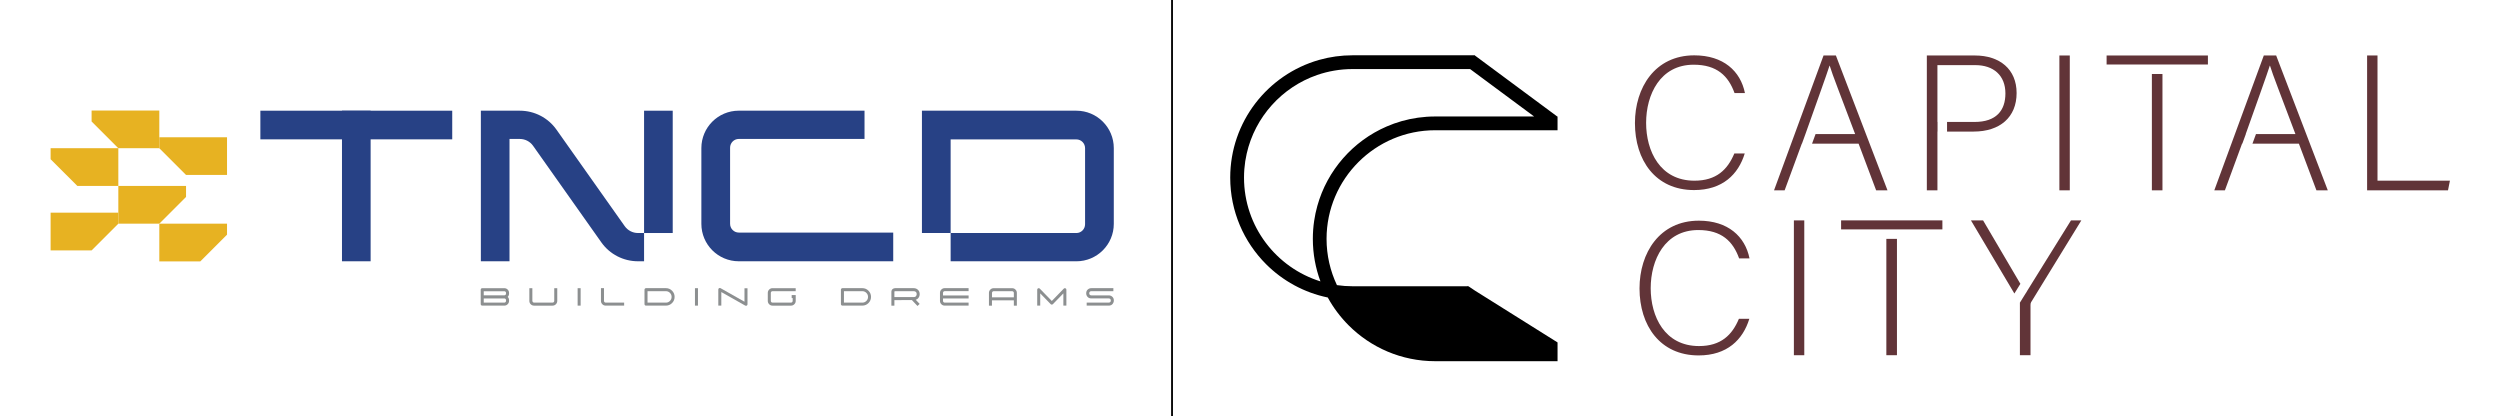 <?xml version="1.0" encoding="utf-8"?>
<!-- Generator: Adobe Illustrator 29.5.1, SVG Export Plug-In . SVG Version: 9.03 Build 0)  -->
<svg version="1.0" id="Layer_1" xmlns="http://www.w3.org/2000/svg" xmlns:xlink="http://www.w3.org/1999/xlink" x="0px" y="0px"
	 viewBox="0 0 1353.46 225.46" style="enable-background:new 0 0 1353.46 225.46;" xml:space="preserve">
<style type="text/css">
	.st0{fill:#613438;}
	.st1{fill:none;stroke:#000000;stroke-miterlimit:10;}
	.st2{fill:#E7B222;}
	.st3{fill:#274185;}
	.st4{fill:#8C8F90;}
</style>
<g>
	<path d="M776.99,70.51h2.43h11.64h52.17v-7.45h-0.18l-44.54-33v-0.13h-66.25c-6.18,0-12.16,0.84-17.84,2.43
		c-0.12,0.03-0.23,0.06-0.36,0.1l0,0c-27.73,7.91-48.04,33.44-48.04,63.71c0,18.29,7.41,34.85,19.4,46.84
		c8.97,8.98,20.51,15.39,33.41,18.05c3.04,5.56,6.86,10.63,11.31,15.08c11.99,11.99,28.55,19.4,46.84,19.4h66.25v-10.16
		l-44.72-28.05l0,0l-3.52-2.36h-0.25l-0.23-0.14l-0.1,0.14h-3.36h-58.8c-2.87,0-5.69-0.21-8.46-0.61c-3.6-7.6-5.62-16.1-5.62-25.06
		C718.2,96.88,744.58,70.51,776.99,70.51 M713.17,111.51L713.17,111.51c-0.73,2.62-1.3,5.28-1.7,8.02
		c-0.48,3.19-0.72,6.45-0.72,9.77c0,8.1,1.45,15.87,4.12,23.04c-23.94-7.44-41.38-29.8-41.38-56.17c0-1.57,0.06-3.11,0.18-4.65l0,0
		c0.22-2.84,0.65-5.62,1.27-8.33v-0.01c4.5-19.89,19.1-35.97,38.12-42.57c3-1.04,6.11-1.84,9.3-2.38c3.22-0.56,6.54-0.84,9.92-0.84
		h63.61l2.64,1.95l0.94,0.7l0,0l31.07,23.02h-39.46h-11.64h-2.43c-6.31,0-12.42,0.88-18.21,2.53c-2.78,0.79-5.49,1.76-8.1,2.9
		C732.5,76.36,718.55,92.15,713.17,111.51"/>
	<path class="st0" d="M917.14,102.9c15.43,0,23.99-8.53,27.43-19.81h-5.63c-3.65,8.73-9.7,14.73-21.59,14.73
		c-18.66,0-26.17-16.05-26.17-31.29c0-15.34,7.61-31.5,25.76-31.5c12.62,0,18.77,6.1,22.11,15.35h5.63
		c-2.39-11.89-11.68-20.42-27.43-20.42c-21.27,0-32.12,17.48-32.12,36.68C885.12,86.65,896.18,102.9,917.14,102.9"/>
	<path class="st0" d="M977.43,72.58c6.57-18.56,11.26-31.49,13.04-37.02h0.1c1.46,4.9,5.63,15.33,13.77,37.02h-21.42l-1.91,5.21
		h25.21l9.49,25.24h6.15l-27.94-73h-6.68l-26.8,73h5.74l9.28-25.24h0.08L977.43,72.58L977.43,72.58z"/>
	<path class="st0" d="M1048.89,66.01V35.26h20.54c9.8,0,16.27,5.53,16.27,15.33c0,9.17-4.9,15.43-16.68,15.43h-14.92v5.21h14.4
		c14.18,0,23.26-7.72,23.26-20.86c0-12.93-9.18-20.33-22.53-20.33h-26.07v73h5.74V71.22h0.06v-5.21H1048.89z"/>
	<rect x="1114.92" y="30.04" class="st0" width="5.63" height="73"/>
	<path class="st0" d="M1225.59,30.04l-26.8,72.99h5.74l9.28-25.24h0.14l1.91-5.21h-0.06c6.57-18.56,11.26-31.5,13.03-37.02h0.11
		c1.46,4.9,5.64,15.33,13.77,37.02h-21.36l-1.91,5.21h25.15l9.49,25.24h6.15l-27.95-72.99H1225.59z"/>
	<polygon class="st0" points="1287.14,97.82 1287.14,30.04 1281.51,30.04 1281.51,103.04 1325.31,103.04 1326.35,97.82 	"/>
	<path class="st0" d="M919.43,124.54c12.62,0,18.77,6.1,22.1,15.35h5.63c-2.4-11.89-11.68-20.42-27.43-20.42
		c-21.27,0-32.12,17.47-32.12,36.68c0,20.01,11.05,36.27,32.01,36.27c15.43,0,23.99-8.53,27.43-19.81h-5.64
		c-3.65,8.74-9.7,14.74-21.58,14.74c-18.66,0-26.17-16.05-26.17-31.3C893.67,140.7,901.28,124.54,919.43,124.54"/>
	<rect x="971.18" y="119.32" class="st0" width="5.63" height="72.99"/>
	<path class="st0" d="M1073.61,119.32h-6.57l23.51,39.58l3.25-5.24C1088.71,144.95,1079.44,129.21,1073.61,119.32"/>
	<path class="st0" d="M1121.2,119.31l-13.92,22.38l0,0l-9.79,15.78c-0.28,0.48-0.53,0.9-0.73,1.26c0-0.01-0.01-0.03-0.02-0.04
		l-3.2,5.16v1.03v27.43h5.74V165.2c0-0.73,0.1-1.15,0.31-1.57l27.22-44.32C1126.81,119.31,1121.2,119.31,1121.2,119.31z"/>
	<rect x="1021.24" y="129.32" class="st0" width="5.74" height="62.98"/>
	<polygon class="st0" points="997.08,124.19 1050.51,124.19 1051.58,124.19 1051.58,119.31 996.74,119.31 996.74,124.19 	"/>
	<rect x="1164.99" y="40.06" class="st0" width="5.73" height="62.98"/>
	<polygon class="st0" points="1140.83,34.92 1194.26,34.92 1195.33,34.92 1195.33,30.04 1140.48,30.04 1140.48,34.92 	"/>
</g>
<line class="st1" x1="634.52" y1="0" x2="634.52" y2="225.46"/>
<g>
	<polygon class="st2" points="27.4,80.25 27.4,86.2 41.88,100.67 64.06,100.67 64.06,80.25 	"/>
	<polygon class="st2" points="49.59,59.83 49.59,65.77 64.06,80.25 86.25,80.25 86.25,59.83 	"/>
	<polygon class="st2" points="122.91,74.3 122.91,94.72 100.72,94.72 86.25,80.25 86.25,74.3 	"/>
	<polygon class="st2" points="86.25,121.1 86.25,141.52 108.44,141.52 122.91,127.04 122.91,121.1 	"/>
	<polygon class="st2" points="64.06,100.67 64.06,121.1 86.25,121.1 100.72,106.62 100.72,100.67 	"/>
	<polygon class="st2" points="27.4,115.15 27.4,135.57 49.59,135.57 64.06,121.1 64.06,115.15 	"/>
	<g>
		<path class="st3" d="M399.97,125.91c-2.6,0-4.71-2.12-4.71-4.74V79.96c0-2.61,2.11-4.74,4.71-4.74h68.07v-15.3h-68.07
			c-11.19,0-20.26,9.07-20.26,20.26v41.01c0,11.19,9.07,20.26,20.26,20.26h83.61v-15.54H399.97z"/>
		<path class="st3" d="M338.23,122.46l-37-52.32c-4.52-6.39-11.92-10.21-19.8-10.21h-5.59h-15.51v81.52h15.51V75.23h5.59
			c2.85,0,5.52,1.38,7.16,3.69l36.99,52.32c4.52,6.39,11.92,10.21,19.8,10.21h3.31v-15.3h-3.31
			C342.54,126.15,339.87,124.77,338.23,122.46"/>
		<path class="st3" d="M582.73,59.93h-83.61v66.22h15.54V75.47h68.07c2.6,0,4.71,2.12,4.71,4.74v41.21c0,2.61-2.11,4.74-4.71,4.74
			h-68.07v15.3h68.07c11.19,0,20.26-9.07,20.26-20.25V80.18C602.99,68.99,593.92,59.93,582.73,59.93"/>
		<rect x="140.96" y="59.93" class="st3" width="103.87" height="15.51"/>
		<rect x="185.14" y="59.93" class="st3" width="15.51" height="81.52"/>
		<rect x="348.69" y="59.93" class="st3" width="15.51" height="66.22"/>
		<path class="st4" d="M273.03,163.83c0.25,0,0.47-0.09,0.65-0.27c0.18-0.18,0.27-0.4,0.27-0.65v-0.42c0-0.25-0.09-0.47-0.27-0.65
			c-0.18-0.18-0.4-0.27-0.65-0.27h-11.14v2.27H273.03z M261.89,159.88h11.14c0.25,0,0.47-0.09,0.65-0.27
			c0.18-0.18,0.27-0.4,0.27-0.65v-0.37c0-0.26-0.09-0.47-0.27-0.65c-0.18-0.18-0.4-0.27-0.65-0.27h-11.14V159.88z M275.59,162.48
			v0.42c0,0.71-0.25,1.31-0.75,1.81c-0.5,0.5-1.11,0.75-1.81,0.75h-11.96c-0.23,0-0.42-0.08-0.58-0.24
			c-0.16-0.16-0.24-0.35-0.24-0.58v-7.81c0-0.23,0.08-0.42,0.24-0.58c0.16-0.16,0.35-0.24,0.58-0.24h11.96c0.7,0,1.3,0.25,1.81,0.75
			c0.5,0.5,0.75,1.1,0.75,1.81v0.37c0,0.69-0.24,1.28-0.71,1.78C275.35,161.21,275.59,161.8,275.59,162.48"/>
		<path class="st4" d="M288.23,162.91c0,0.25,0.09,0.47,0.27,0.65c0.18,0.18,0.4,0.27,0.65,0.27h9.99c0.25,0,0.47-0.09,0.65-0.27
			c0.18-0.18,0.27-0.4,0.27-0.65v-6.9h1.63v6.9c0,0.71-0.25,1.31-0.75,1.81c-0.5,0.5-1.1,0.75-1.81,0.75h-9.99
			c-0.71,0-1.31-0.25-1.81-0.75c-0.5-0.5-0.75-1.1-0.75-1.81v-6.9h1.63V162.91z"/>
		<rect x="312.72" y="156.02" class="st4" width="1.63" height="9.44"/>
		<path class="st4" d="M326.99,156.01v6.9c0,0.25,0.09,0.47,0.27,0.65c0.18,0.18,0.4,0.27,0.65,0.27h9.99v1.63h-9.99
			c-0.71,0-1.31-0.25-1.81-0.75c-0.5-0.5-0.75-1.1-0.75-1.81v-6.9H326.99z"/>
		<path class="st4" d="M360.5,163.84c0.85,0,1.58-0.3,2.19-0.91c0.61-0.61,0.91-1.34,0.91-2.19c0-0.86-0.3-1.58-0.91-2.19
			c-0.61-0.6-1.34-0.91-2.19-0.91h-9.94v6.2H360.5z M349.74,165.47c-0.23,0-0.42-0.08-0.58-0.24c-0.16-0.16-0.24-0.35-0.24-0.58
			v-7.83c0-0.22,0.08-0.41,0.24-0.57c0.16-0.16,0.35-0.25,0.58-0.25h10.76c1.3,0,2.42,0.46,3.34,1.39c0.92,0.92,1.38,2.04,1.38,3.34
			c0,1.3-0.46,2.42-1.38,3.35c-0.93,0.92-2.04,1.38-3.34,1.38H349.74z"/>
		<rect x="376.24" y="156.02" class="st4" width="1.63" height="9.44"/>
		<path class="st4" d="M404.68,156.07v8.67v-0.02c0,0.08-0.01,0.15-0.03,0.22c-0.04,0.18-0.14,0.33-0.29,0.44
			c-0.15,0.11-0.31,0.17-0.5,0.17c-0.15,0-0.29-0.04-0.42-0.12l0.02,0.02l-12.95-7.34v7.34h-1.63v-8.73c0-0.31,0.13-0.55,0.4-0.7
			c0.27-0.16,0.54-0.16,0.82-0.01l12.95,7.34v-7.28H404.68z"/>
		<path class="st4" d="M430.79,159.73v3.18c0,0.71-0.25,1.31-0.76,1.81c-0.5,0.5-1.1,0.75-1.81,0.75h-9.99
			c-0.71,0-1.31-0.25-1.81-0.75c-0.5-0.5-0.75-1.1-0.75-1.81v-4.35c0-0.7,0.25-1.3,0.75-1.8c0.5-0.5,1.1-0.75,1.81-0.75h12.55v1.63
			h-12.55c-0.26,0-0.47,0.09-0.65,0.27c-0.18,0.18-0.27,0.4-0.27,0.65v4.35c0,0.25,0.09,0.47,0.27,0.65
			c0.18,0.18,0.4,0.27,0.65,0.27h9.99c0.26,0,0.47-0.09,0.65-0.27c0.18-0.18,0.27-0.4,0.27-0.65v-1.55h-0.54v-1.63H430.79z"/>
		<path class="st4" d="M466.84,163.84c0.85,0,1.58-0.3,2.19-0.91c0.61-0.61,0.91-1.34,0.91-2.19c0-0.86-0.3-1.58-0.91-2.19
			c-0.61-0.6-1.34-0.91-2.19-0.91h-9.94v6.2H466.84z M456.08,165.47c-0.23,0-0.42-0.08-0.58-0.24c-0.16-0.16-0.24-0.35-0.24-0.58
			v-7.83c0-0.22,0.08-0.41,0.24-0.57c0.16-0.16,0.35-0.25,0.58-0.25h10.76c1.3,0,2.42,0.46,3.34,1.39c0.92,0.92,1.38,2.04,1.38,3.34
			c0,1.3-0.46,2.42-1.38,3.35c-0.93,0.92-2.04,1.38-3.34,1.38H456.08z"/>
		<path class="st4" d="M494.68,160.83c0.62,0,1.07-0.22,1.34-0.66c0.1-0.15,0.16-0.33,0.21-0.53c0.02-0.08,0.03-0.15,0.03-0.23
			c0.01-0.06,0.02-0.12,0.02-0.18c0-0.62-0.22-1.07-0.66-1.34c-0.15-0.09-0.33-0.16-0.53-0.2c-0.08-0.02-0.15-0.03-0.23-0.03
			c-0.06-0.01-0.12-0.01-0.18-0.02H484.6c-0.17,0-0.28,0.05-0.34,0.16c-0.02,0.04-0.04,0.08-0.04,0.13l-0.01,0.06v2.85H494.68z
			 M484.21,162.46v3.01h-1.63v-7.44c0-0.67,0.23-1.19,0.7-1.56c0.39-0.31,0.83-0.46,1.32-0.46h10.08c0.79,0,1.49,0.24,2.1,0.73
			c0.75,0.59,1.13,1.43,1.13,2.5c0,0.79-0.24,1.49-0.73,2.1c-0.37,0.47-0.84,0.79-1.39,0.97l1.54,1.63l0.56,0.59l-1.18,1.12
			l-0.56-0.59l-1.95-2.06l-0.49-0.53H484.21z"/>
		<path class="st4" d="M510.53,161.61v1.3c0,0.26,0.09,0.47,0.27,0.65c0.18,0.18,0.4,0.27,0.65,0.27h12.93v1.63h-12.93
			c-0.71,0-1.31-0.25-1.81-0.75c-0.5-0.5-0.75-1.1-0.75-1.81v-4.35c0-0.7,0.25-1.3,0.75-1.8c0.5-0.5,1.1-0.76,1.81-0.76h12.93v1.63
			h-12.93c-0.26,0-0.47,0.09-0.65,0.27c-0.18,0.18-0.27,0.4-0.27,0.66v1.42h13.86v1.63H510.53z"/>
		<path class="st4" d="M548.88,160.96v-2.39c0-0.25-0.09-0.47-0.27-0.65c-0.18-0.18-0.4-0.27-0.65-0.27h-9.99
			c-0.26,0-0.47,0.09-0.65,0.27c-0.18,0.18-0.27,0.4-0.27,0.65v2.39H548.88z M537.03,162.59v2.88h-1.63v-6.89
			c0-0.71,0.25-1.31,0.75-1.81c0.5-0.5,1.1-0.75,1.81-0.75h9.99c0.71,0,1.31,0.25,1.81,0.75c0.5,0.5,0.75,1.1,0.75,1.81v6.89h-1.63
			v-2.88H537.03z"/>
		<path class="st4" d="M577.09,157.39l-0.01,0.02C577.08,157.4,577.08,157.39,577.09,157.39 M575.69,158.83l-5.68,5.84
			c-0.16,0.16-0.36,0.24-0.58,0.24c-0.23,0-0.43-0.08-0.59-0.24l-5.68-5.84v6.63h-1.63v-8.64c0-0.36,0.17-0.61,0.51-0.75
			c0.33-0.14,0.63-0.08,0.89,0.19l6.5,6.68l6.49-6.68c0.25-0.27,0.55-0.33,0.89-0.19c0.34,0.14,0.51,0.38,0.51,0.75v8.64h-1.63
			V158.83z"/>
		<path class="st4" d="M602.77,157.64h-11.93c-0.11,0.01-0.22,0.02-0.33,0.04c-0.14,0.03-0.27,0.09-0.38,0.15
			c-0.29,0.19-0.44,0.51-0.44,0.94c0,0.11,0.01,0.22,0.04,0.32c0.03,0.15,0.08,0.28,0.15,0.38c0.19,0.3,0.51,0.44,0.94,0.44h9.43
			c0.68,0,1.28,0.21,1.8,0.63c0.65,0.51,0.97,1.22,0.97,2.15c0,0.67-0.21,1.27-0.62,1.8c-0.51,0.65-1.23,0.97-2.15,0.97h-11.94
			v-1.63h11.94c0.44,0,0.75-0.15,0.94-0.44c0.07-0.11,0.13-0.23,0.16-0.38c0.02-0.1,0.03-0.21,0.03-0.31c0-0.44-0.15-0.76-0.44-0.95
			c-0.11-0.07-0.23-0.12-0.37-0.15c-0.11-0.02-0.22-0.04-0.32-0.04h-9.43c-0.92,0-1.63-0.32-2.15-0.97
			c-0.41-0.52-0.62-1.12-0.62-1.8c0-0.92,0.32-1.64,0.97-2.15c0.52-0.42,1.13-0.63,1.8-0.63h11.94V157.64z"/>
	</g>
</g>
</svg>
